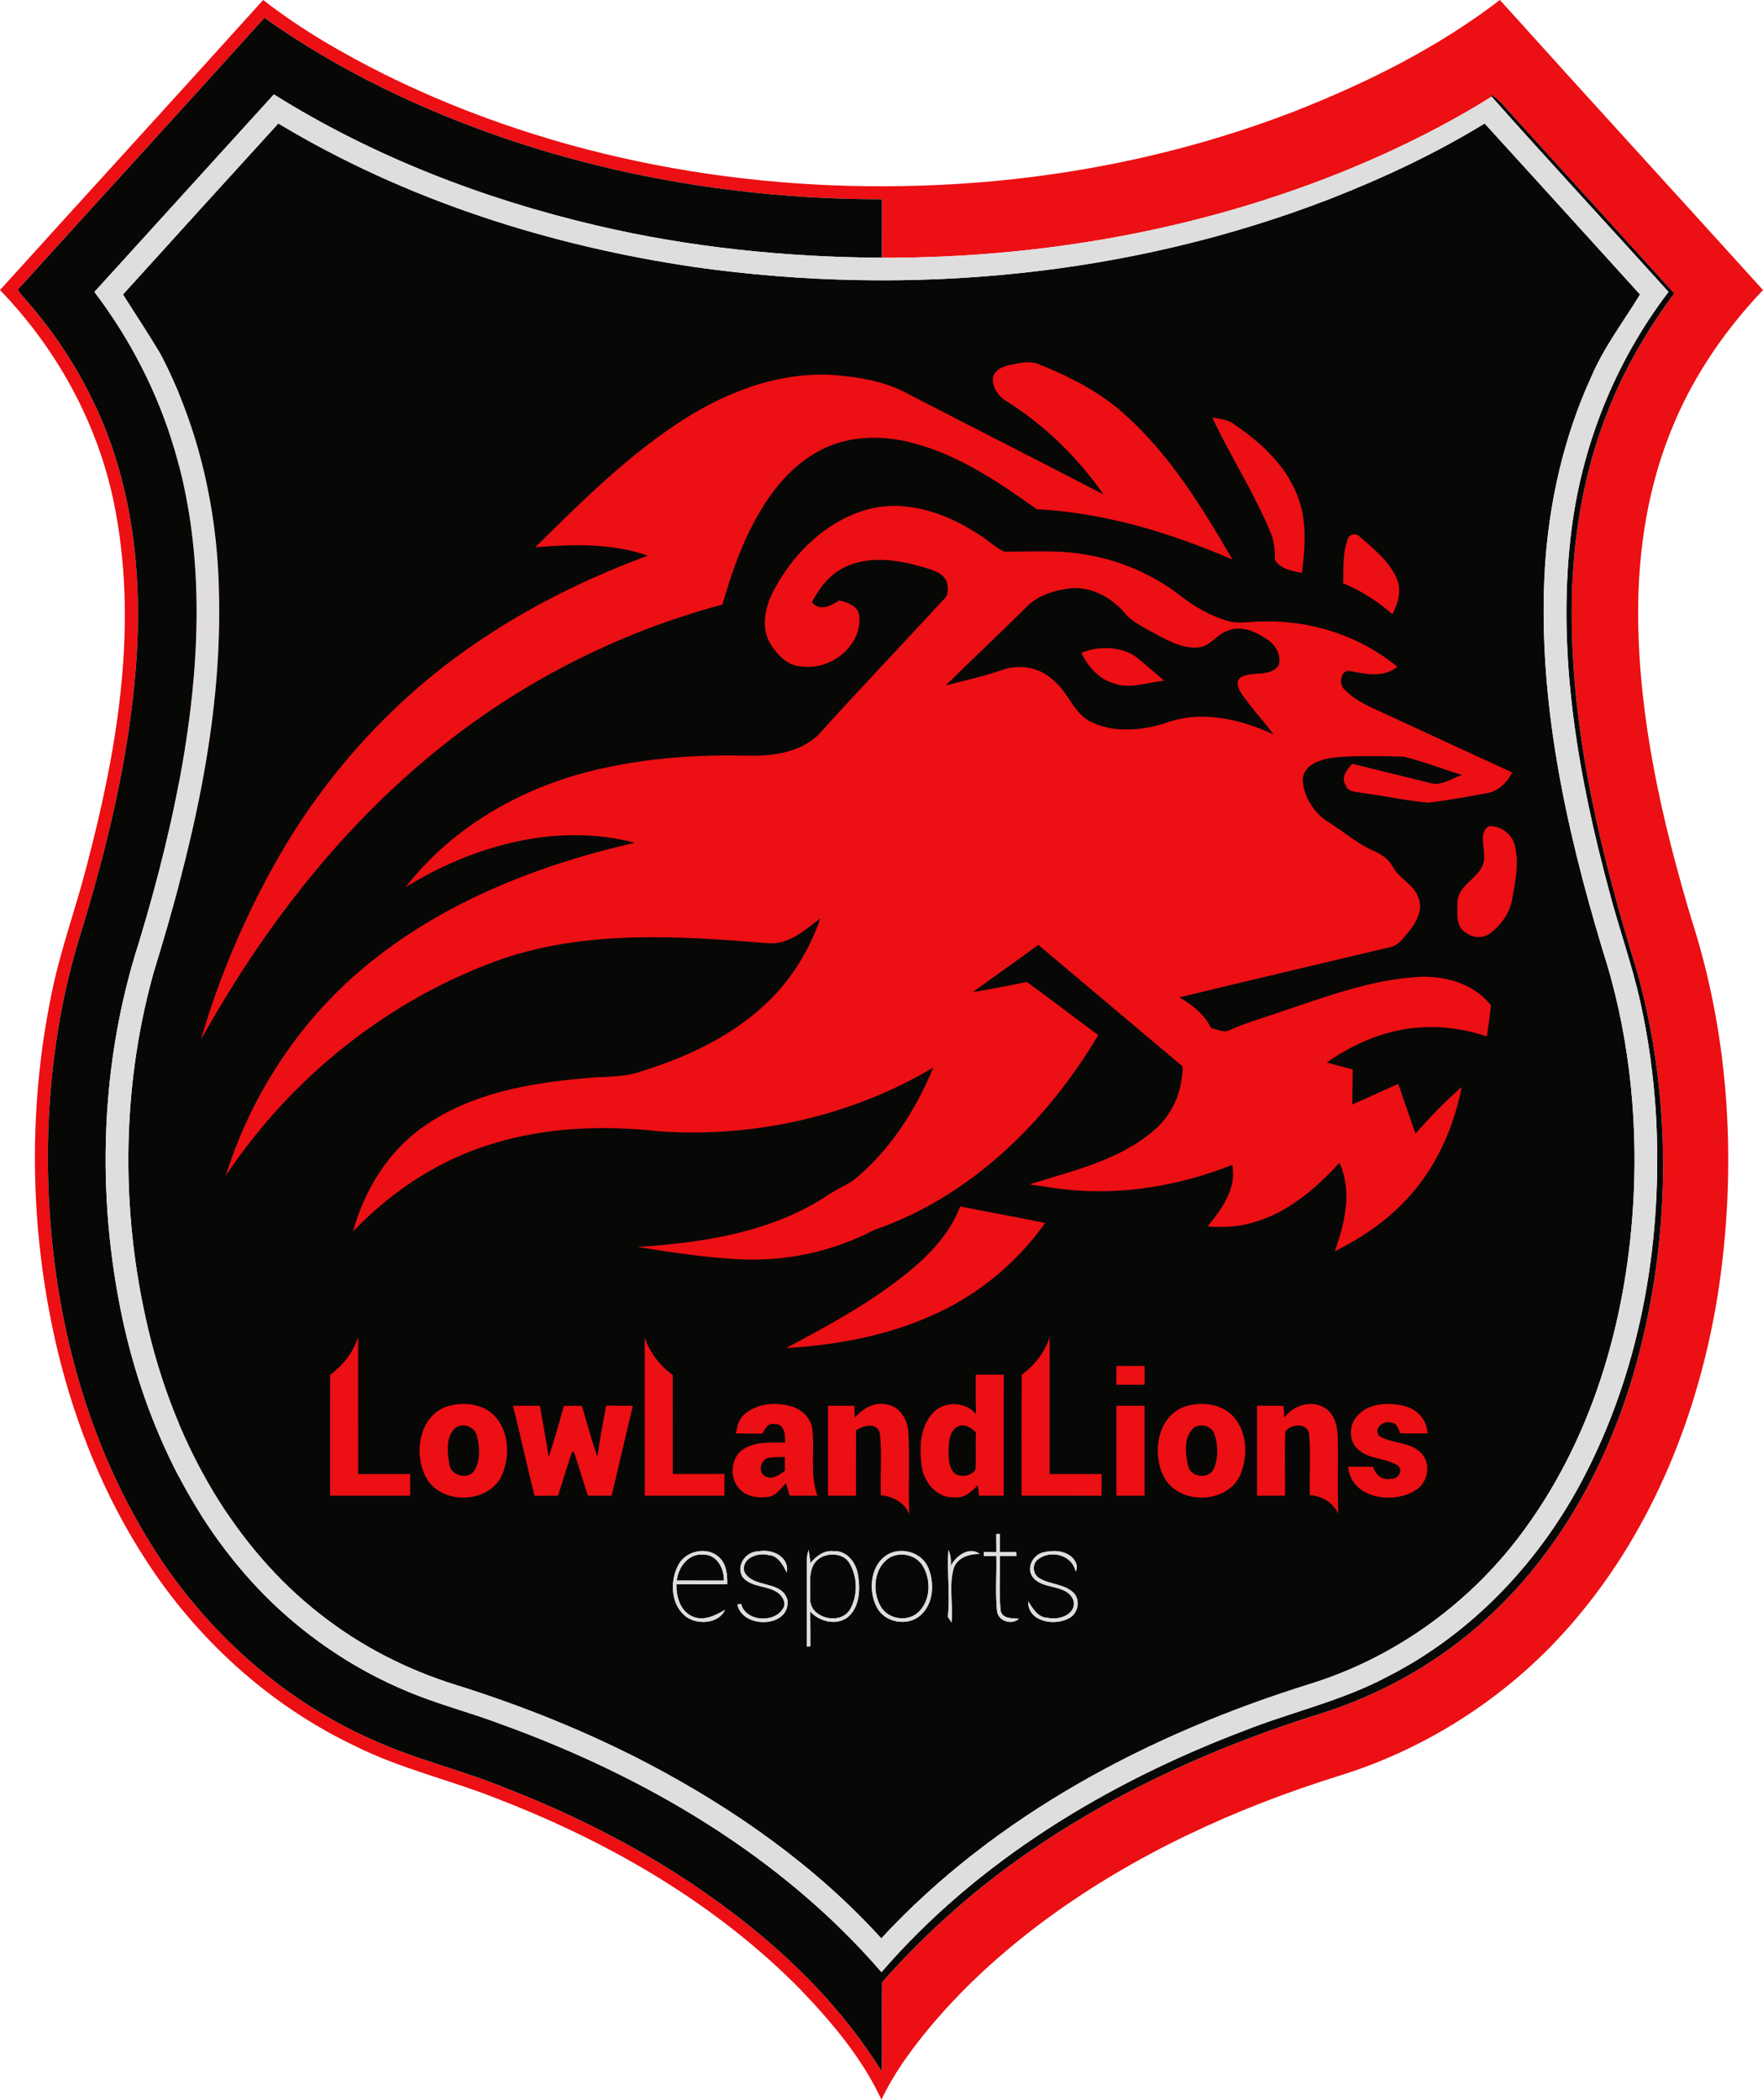 <?xml version="1.0" encoding="utf-8"?>
<svg xmlns="http://www.w3.org/2000/svg" id="Layer_1" style="enable-background:new 79.2 65.89 568.56 676.94;" version="1.1" viewBox="79.2 65.89 568.56 676.94" x="0px" y="0px">
<style type="text/css">
	.st0{fill:#EC0F13;}
	.st1{fill:#070706;}
	.st2{fill:#DEDEDE;}
</style>
<rect class="st0" height="382.893" width="436.567" x="136.866" y="171.197"/>
<g id="_x23_ec0f13ff">
	<path class="st0" d="M79.2,159.4c28.24-31.21,56.67-62.25,84.87-93.51c12.25,9.56,25.81,17.33,39.69,24.26   c54.99,27.05,117.15,38.24,178.19,35.36c38.99-1.78,77.78-9.52,114.24-23.54c23.58-9.22,46.56-20.63,66.72-36.08   c28.17,31.27,56.61,62.3,84.85,93.51c-11.87,12.49-21.87,26.87-28.6,42.77c-8.47,19.72-11.84,41.35-11.66,62.72   c0.25,33.07,7.7,65.6,17.12,97.14c12.62,38.9,14.79,80.82,8.59,121.11c-6.1,38.06-20.85,75.38-46.01,104.92   c-19.96,23.63-46.78,41.32-76.34,50.41c-33.23,10.38-65.35,25.09-93.55,45.66c-14.86,10.88-28.63,23.39-40.21,37.74   c-5.21,6.52-10.09,13.38-13.63,20.96c-6.22-13.4-15.91-24.83-26.04-35.44c-26.96-27.43-60.89-47.18-96.54-61.08   c-15.68-6.38-32.38-10.05-47.55-17.68c-27.42-13.11-50.66-34.33-67.12-59.81c-13.26-20.4-22.53-43.26-28.29-66.86   c-9.05-37.52-9.96-77.05-2.26-114.89c2.79-14.26,7.87-27.92,11.48-41.97c9.68-36.73,16.35-75.43,9.52-113.27   C111.92,204.58,98.38,179.23,79.2,159.4 M164.47,71.65c-26.19,29.07-52.62,57.92-78.89,86.92c-1.29,0.91,0.47,2.02,0.94,2.83   c8.82,9.86,16.37,20.89,22.2,32.78c13.29,26.7,16.62,57.28,14.31,86.72c-2.29,29.66-9.4,58.71-18.14,87.07   c-6.68,21.66-9.82,44.32-10.23,66.95c-0.58,43.89,9.01,88.67,31.82,126.51c16.99,28.35,42.36,51.85,72.67,65.29   c14.22,6.5,29.55,9.99,43.97,15.97c18.74,7.33,36.88,16.25,53.88,27.03c26.07,16.66,50.13,37.58,66.58,64.04   c0.1-9.59-0.04-19.19,0.07-28.78c14.84-16.74,31.73-31.65,50.36-44.05c27.96-18.79,59.05-32.59,91.15-42.6   c18.41-5.81,35.7-15.24,50.33-27.86c24.73-21.16,41.34-50.55,50.47-81.53c12.18-41.96,12.88-87.39,1.27-129.55   c-11.55-37.45-21.13-76.09-21.15-115.51c-0.09-22.72,3.55-45.61,12.15-66.71c5.27-13.11,12.52-25.35,20.9-36.7   c-17.59-19.33-35.17-38.68-52.74-58.03c-2.08-2.18-3.82-4.91-6.71-6.1l0.56,0.71c-11.08,6.96-22.71,13.01-34.61,18.46   C474.96,138.47,419.1,149.13,363.59,149c0.04-6.29,0.01-12.58,0.03-18.87c-40.91,0.01-81.91-6.24-120.71-19.33   C215.16,101.38,188.41,88.63,164.47,71.65z"/>
	<path class="st0" d="M405.02,183.51c2.82-0.52,5.85-1.34,8.67-0.4c10.23,4.06,20.28,9.09,28.46,16.59   c14.51,13.03,24.81,29.88,34.51,46.6c-20.01-8.67-41.23-15.11-63.11-16.24c-12.16-8.65-24.84-17.28-39.44-21.21   c-10.32-2.86-21.94-2.68-31.4,2.77c-10.83,6.09-17.93,16.93-22.98,27.97c-3.14,6.84-5.46,14.01-7.57,21.22   c-33.79,9.02-65.6,25.3-92.66,47.45c-31.21,25.38-56.06,57.85-75.53,92.88c6.05-20.82,14.68-40.93,25.53-59.71   c15.64-26.99,37.24-50.55,63.05-68.12c17.18-11.81,36.04-21.03,55.56-28.29c-11.62-4.06-24.2-3.68-36.3-2.69   c14.05-13.88,28.16-27.93,44.58-39.04c14.82-10.14,32.4-17.38,50.63-16.56c8.56,0.6,17.39,1.91,25,6.14   c21.01,10.86,42.12,21.54,63.1,32.45c-8.39-11.97-19.06-22.39-31.45-30.16c-2.51-1.45-4.31-4.25-4.28-7.17   C399.61,185.2,402.68,184.03,405.02,183.51z"/>
	<path class="st0" d="M470.14,200.5c2.39,0.47,5.02,0.58,7.03,2.15c8.49,5.77,16.57,13.09,20.37,22.87   c3.23,7.94,2.61,16.75,1.51,25.07c-3.14-0.57-6.75-1.21-8.66-4.07c0-3.21-0.25-6.44-1.63-9.39   C483.48,224.47,475.97,212.9,470.14,200.5z"/>
	<path class="st0" d="M359.94,229.87c12.17-2.84,24.64,1.6,34.77,8.24c2.94,1.65,5.31,4.28,8.39,5.6   c8.31,0.12,16.68-0.56,24.93,0.78c11.79,1.67,23.13,6.54,32.47,13.93c4.33,3.27,9.12,6,14.34,7.57c3.97,1.26,8.15,0.12,12.21,0.26   c15.39-0.3,30.9,4.76,42.79,14.61c-4.58,3.71-10.52,2.3-15.77,1.27c-2.85,0.3-3.17,4.88-0.84,6.45c3.35,3.36,7.83,5.21,12.07,7.17   c13.87,6.38,27.71,12.82,41.59,19.18c-1.66,3.16-4.31,5.98-7.96,6.65c-6.27,1.17-12.58,2.29-18.91,3.08   c-7.09-0.52-14.05-2.17-21.1-3.06c-2.12-0.48-5.13-0.16-5.85-2.77c-1.49-2.55,0.63-4.88,2.22-6.7c8.28,2.08,16.58,4.04,24.86,6.12   c3.72,1.27,7.12-1.4,10.55-2.5c-6.23-1.92-12.33-4.31-18.65-5.89c-7.37-0.22-14.81-0.42-22.16,0.2c-4.17,0.49-9.9,1.91-10.57,6.84   c0.1,5.72,3.67,11.26,8.54,14.18c4.92,3.1,9.35,7.05,14.76,9.32c2.38,1.02,4.52,2.67,5.79,4.97c2.03,3.86,6.72,5.56,8.17,9.84   c1.73,3.98-0.66,8.14-3.15,11.18c-1.68,1.84-3.15,4.32-5.79,4.83c-22.7,5.38-45.41,10.74-68.08,16.22   c4.14,2.41,8.04,5.45,10.18,9.86c1.97,0.42,4.1,1.69,6.09,0.67c5.54-2.54,11.47-4.06,17.19-6.15c13.71-4.56,27.48-9.73,42-10.86   c9.11-0.87,19.16,1.57,25.01,9.07c-0.37,3.34-0.8,6.68-1.34,10c-10.39-3.51-21.85-4.09-32.41-0.98c-6.9,1.96-13.34,5.29-19.21,9.39   c2.79,0.77,5.6,1.51,8.41,2.25c-0.08,3.77-0.15,7.54-0.18,11.31c4.93-2.25,9.89-4.43,14.83-6.67c1.84,5.33,3.68,10.67,5.56,16   c4.69-5.27,9.58-10.39,14.92-15.01c-2.76,14.08-9.07,27.69-19.36,37.86c-6.22,6.28-13.66,11.21-21.56,15.1   c3.22-9.06,5.68-19.34,1.47-28.51c-7.72,8.5-16.95,16.31-28.25,19.37c-4.62,1.37-9.49,1.45-14.27,1.2   c4.5-5.61,9.49-12.21,7.94-19.88c-16.95,6.7-35.45,9.89-53.63,7.92c-3.94-0.4-7.83-1.12-11.74-1.65   c13.88-4.39,28.88-7.67,40.18-17.45c5.99-5.05,9.22-12.78,9.2-20.57c-15.5-13.08-31.05-26.09-46.53-39.19   c-7.01,5.14-14.13,10.11-21.14,15.25c5.83-1,11.65-2.1,17.44-3.31c7.73,5.64,15.35,11.43,23.02,17.16   c-16.56,27.81-41.14,52.11-72.21,62.79c-13.24,6.94-28.26,10.2-43.18,9.49c-11.14-0.53-22.19-2.24-33.19-4   c20.77-1.3,42.31-4.57,60.21-15.92c2.98-2.21,6.46-3.56,9.51-5.64c11.66-9.51,19.97-22.49,25.68-36.29   c-26.39,15.73-57.65,22.67-88.22,20.6c-18.1-2.04-36.74-1.38-54.22,4.07c-17.11,5.18-32.42,15.34-44.72,28.21   c3.76-13.63,11.67-26.4,23.54-34.37c14.79-10.13,32.98-13.39,50.51-14.99c6.36-0.76,12.98-0.07,19.08-2.33   c15.31-4.78,30.34-11.88,41.74-23.41c7.18-7.26,12.52-16.22,15.84-25.86c-4.91,3.75-10.18,8.55-16.81,8.02   c-28.51-2.32-58.11-4.31-85.66,5.01c-36.34,12.78-67.95,37.94-89.28,69.95c8.44-26.97,24.83-51.48,46.97-69.1   c24.55-19.67,54.55-31.32,84.98-38.26c-25.3-6.62-52.16,0.92-73.93,14.31c15.62-20.12,39.12-33.12,63.84-38.37   c14.8-3.27,30.03-4.34,45.17-4.04c8.33,0.31,17.6-0.62,23.98-6.57c13.43-14.92,27.34-29.43,40.94-44.21   c1.3-1.45,1.01-3.69,0.49-5.4c-1.29-2.92-4.69-3.7-7.44-4.55c-8.15-2.37-17.35-3.85-25.3-0.04c-4.88,2.24-8.2,6.69-10.66,11.31   c2.47,3.15,6.16,1.14,8.8-0.55c2.81,0.61,6.43,1.91,6.51,5.37c0.52,9.58-9.32,17.15-18.45,15.9c-4.61-0.02-8.12-3.78-10.33-7.44   c-3.07-5.24-1.61-11.7,1.01-16.79C335.03,244.1,346.11,233.37,359.94,229.87 M409.96,261.86c-8.5,8.43-17.24,16.61-25.77,25.01   c6.21-1.59,12.49-2.96,18.54-5.1c5.47-1.84,11.82-0.67,16.05,3.33c4.96,3.81,6.53,10.86,12.43,13.6   c7.18,3.46,15.71,2.74,23.17,0.56c11.6-4.61,24.57-1.66,35.52,3.37c-3.38-4.48-7.22-8.59-10.39-13.22   c-0.96-1.45-1.98-3.94-0.13-5.15c3.74-2.15,9.36,0.12,12.19-3.87c0.97-3.13-0.97-6.67-3.67-8.32c-3.66-2.5-8.4-4.72-12.81-2.81   c-3.44,1.1-5.44,4.86-9.14,5.32c-4.9,0.6-9.44-1.84-13.63-4.04c-3.71-2.16-7.89-3.84-10.65-7.29c-4.34-4.95-10.84-8.41-17.56-7.65   C418.97,256.27,413.57,257.94,409.96,261.86z"/>
	<path class="st0" d="M513.81,239.81c0.46-1.87,2.81-2.16,4-0.81c4.43,3.87,9.32,7.76,11.77,13.27c1.78,3.84,0.52,8.11-1.35,11.64   c-4.71-4.16-10.07-7.59-15.89-9.98C512.55,249.22,512.13,244.3,513.81,239.81z"/>
	<path class="st0" d="M427.94,276.37c5.36-2.22,11.71-2.09,16.83,0.7c3.42,2.61,6.59,5.55,9.91,8.3c-5.49,0.44-11.21,2.91-16.6,0.72   C433.36,284.65,430,280.68,427.94,276.37z"/>
	<path class="st0" d="M559.4,332.26c3.85-0.3,7.62,2.73,8.4,6.5c1.32,5.61,0.07,11.39-0.92,16.95c-0.68,4.44-3.52,8.32-7.02,11.01   c-2.27,1.74-5.45,1.7-7.72,0c-3.61-1.89-2.94-6.6-2.9-10c0.17-6.36,9.09-8.2,8.56-14.79C558,338.86,556.04,334.05,559.4,332.26z"/>
	<path class="st0" d="M388.86,454.85c9.13,1.79,18.29,3.46,27.4,5.34c-8.75,12.28-20.6,22.35-34.26,28.77   c-15.34,7.34-32.34,10.57-49.23,11.52c14.04-7.5,28.19-15.12,40.44-25.38C379.81,469.6,385.75,462.96,388.86,454.85z"/>
	<path class="st0" d="M194.68,496.9c0.01,14.75,0.01,29.49,0.01,44.24c5.59,0,11.18,0,16.78-0.02c-0.01,2.33-0.01,4.66-0.01,6.99   c-8.61,0-17.21,0-25.81,0c0.01-12.99-0.05-25.98,0.03-38.97C189.82,506.05,193.15,501.9,194.68,496.9z"/>
	<path class="st0" d="M287.12,497.07c1.61,4.92,4.87,9.08,9.03,12.12c0.05,10.64,0,21.28,0.02,31.92   c5.56,0.01,11.11-0.01,16.67-0.02c0,2.33-0.01,4.67-0.01,7.02c-8.56,0-17.13,0-25.69,0C287.12,531.1,287.15,514.08,287.12,497.07z"/>
	<path class="st0" d="M417.71,497c-0.01,14.72,0,29.43,0,44.14c5.6-0.01,11.19,0,16.78-0.01c-0.01,2.32-0.02,4.66-0.04,7   c-8.6-0.04-17.19-0.02-25.79-0.02c0.01-12.99-0.06-25.99,0.04-38.98C412.83,506.07,416.11,501.93,417.71,497z"/>
	<path class="st0" d="M439.24,506.27c3.02,0,6.04,0,9.07-0.01c-0.01,2.02-0.01,4.05,0,6.08c-3.03,0-6.06,0-9.08,0   C439.23,510.31,439.23,508.29,439.24,506.27z"/>
	<path class="st0" d="M393.87,509.1c3.01-0.03,6.02-0.03,9.03-0.02c-0.02,13.01,0,26.02-0.01,39.03c-2.64,0-5.28-0.01-7.91-0.01   c-0.12-0.84-0.36-2.51-0.48-3.35c-1.97,2.1-4.4,4.28-7.53,3.88c-5.55,0.29-9.72-4.7-10.51-9.82c-0.72-5.56-0.76-11.88,2.86-16.52   c3.43-4.74,10.88-4.96,14.66-0.51C393.81,517.55,393.85,513.32,393.87,509.1 M385.14,532.82c0.01,2.74-0.2,6,1.92,8.1   c2.03,1.38,5.32,0.92,6.7-1.18c0.31-4.03-0.04-8.07,0.19-12.09c-1.58-1.43-3.71-2.93-5.9-1.83   C385.55,527.13,385.25,530.31,385.14,532.82z"/>
	<path class="st0" d="M223.26,519.37c5.33-1.71,12.03-0.99,15.85,3.46c4.26,4.96,4.49,12.49,2.1,18.35   c-4.12,9.86-20.42,10.09-24.92,0.45C212.63,534.07,214.48,522.4,223.26,519.37 M226.25,526.11c-3.37,2.74-2.82,7.94-2.15,11.78   c0.43,3.78,5.86,5.24,8.06,2.17c2-3.29,1.79-7.55,0.87-11.15C232.43,525.95,228.76,524.53,226.25,526.11z"/>
	<path class="st0" d="M244.65,519.12c2.88,0,5.77,0,8.65-0.01c0.99,5.49,2,10.98,2.84,16.5c1.88-5.41,3.33-10.96,4.93-16.46   c1.92-0.02,3.84-0.02,5.77-0.02c1.67,5.47,3.07,11.02,5.02,16.39c0.77-5.51,1.78-10.99,2.84-16.46c2.86,0.05,5.72,0.07,8.59,0.07   c-2.34,9.65-4.52,19.34-6.87,28.99c-2.54-0.01-5.07-0.01-7.6-0.01c-1.62-4.69-2.91-9.49-4.55-14.17c-0.15,0.02-0.44,0.07-0.58,0.09   c-1.69,4.63-2.95,9.41-4.55,14.08c-2.52,0-5.03,0.01-7.53,0.04C249.13,538.51,247.04,528.78,244.65,519.12z"/>
	<path class="st0" d="M319.12,522.01c4.12-3.78,10.45-4.23,15.6-2.62c3.3,1.07,6.12,3.91,6.49,7.47c0.7,7.08-0.85,14.42,1.61,21.27   c-2.98-0.02-5.97-0.03-8.95-0.04c-0.42-1.35-0.82-2.7-1.21-4.05c-1.66,1.74-3.17,4.14-5.77,4.46c-2.93,0.37-6.2,0.06-8.53-1.93   c-4.11-3.35-3.87-10.84,0.8-13.59c3.95-2.47,8.82-1.89,13.26-2.01c0.02-2.36-0.13-6.06-3.36-5.94c-2.15-0.5-3.14,1.41-3.89,3.02   c-2.89,0.02-5.78,0.01-8.67-0.02C316.97,525.88,317.34,523.51,319.12,522.01 M326.08,541.9c2.28,1.15,4.53-0.56,6.28-1.89   c-0.03-1.47-0.06-2.93-0.07-4.39c-1.75,0.05-3.51-0.01-5.24,0.27C324.43,536.49,323.45,540.63,326.08,541.9z"/>
	<path class="st0" d="M346.23,519.12c2.83-0.01,5.67-0.01,8.5-0.01c0.03,0.95,0.09,2.85,0.12,3.8c2.56-2.82,6.17-5.13,10.14-4.25   c4.44,0.58,7.05,5.04,7.17,9.21c0.44,8.73-0.08,17.48,0.27,26.22c-1.52-3.86-5.26-5.74-9.16-6.15c-0.23-6.67,0.46-13.4-0.35-20.02   c-0.93-3.63-5.35-2.42-7.64-0.9c-0.04,7.03-0.01,14.06-0.03,21.09c-3,0-6.01,0-9.01,0C346.23,538.44,346.24,528.78,346.23,519.12z"/>
	<path class="st0" d="M439.24,519.11c3.02,0.01,6.03,0.01,9.06,0c0.01,9.66,0,19.33,0,29c-3.02,0-6.04,0-9.05,0   C439.24,538.45,439.25,528.78,439.24,519.11z"/>
	<path class="st0" d="M461.34,519.37c5.29-1.69,11.95-1.01,15.78,3.39c4.31,4.96,4.56,12.53,2.16,18.42   c-4.14,9.9-20.47,10.06-24.96,0.4C450.7,534.02,452.57,522.39,461.34,519.37 M464.27,526.14c-3.39,2.92-2.85,8.28-1.94,12.23   c0.69,3.85,6.65,4.57,8.29,1.09c1.55-3.52,1.49-7.8,0.15-11.37C469.84,525.54,466.45,524.75,464.27,526.14z"/>
	<path class="st0" d="M493.35,522.9c3.21-4.23,9.71-6.09,14.03-2.41c2.62,2.31,3.22,6.03,3.27,9.36c0.09,8.02-0.11,16.04,0.09,24.06   c-1.62-3.68-5.22-5.65-9.11-6.01c-0.18-6.54,0.3-13.1-0.23-19.61c-0.47-3.81-5.86-3.38-7.68-0.88c-0.31,6.89,0,13.8-0.11,20.7   c-3.02,0-6.02,0-9.03,0c-0.01-9.67-0.01-19.35,0-29.02c2.85,0.02,5.71,0.03,8.56,0.06C493.2,520.09,493.3,521.96,493.35,522.9z"/>
	<path class="st0" d="M516.7,522.61c3.63-4.39,10.11-4.74,15.26-3.43c4.17,0.91,7.49,4.46,7.59,8.84c-2.9,0.02-5.8,0.02-8.69-0.02   c-0.72-1.25-1.03-3.28-2.8-3.43c-2.46-0.94-6.05,1.65-4.15,4.23c4.2,2.63,9.98,1.82,13.62,5.55c3.4,3.5,2.18,9.79-2.02,12.11   c-7.28,4.55-20.7,2.42-21.53-7.69c2.68-0.03,5.38-0.02,8.07,0.02c0.68,2.66,3.03,4.49,5.85,3.85c2.35,0.24,4.09-3.1,1.83-4.44   c-3.83-2.24-8.81-1.82-12.3-4.79C514.18,530.85,514.07,525.66,516.7,522.61z"/>
</g>
<g id="_x23_070706ff">
	<path class="st1" d="M164.47,71.65c23.94,16.98,50.69,29.73,78.44,39.15c38.8,13.09,79.8,19.34,120.71,19.33   c-0.02,6.29,0.01,12.58-0.03,18.87c-30.96-0.22-61.96-3.33-92.12-10.44c-36.54-8.56-72.08-22.28-103.95-42.23   c-19.3,21.21-38.59,42.45-57.87,63.68c11.61,15.29,20.54,32.65,25.93,51.09c9.26,31.41,8.34,64.87,3.14,96.91   c-3.36,20.74-8.5,41.15-14.57,61.25c-12.71,39.25-14.01,81.89-5.38,122.14c7.41,34.03,23.04,67.03,48.38,91.38   c12.45,11.9,27.06,21.56,42.95,28.22c10.03,4.3,20.64,6.95,30.83,10.81c46.17,16.71,90.18,42.43,122.54,79.9   c31-35.88,72.74-61.03,116.73-77.75c15.37-6.11,31.73-9.67,46.4-17.5c27.66-14.03,49.78-37.7,63.83-65.19   c18.43-35.8,25.15-76.91,22.76-116.9c-0.78-11.79-2.35-23.54-4.92-35.08c-2.67-12.26-6.99-24.07-10.14-36.21   c-9.97-37.07-16.82-75.78-12.39-114.23c3.2-28.49,14.13-56.05,31.55-78.85c-18.98-21.02-38.24-41.79-57.05-62.95l-0.56-0.71   c2.89,1.19,4.63,3.92,6.71,6.1c17.57,19.35,35.15,38.7,52.74,58.03c-8.38,11.35-15.63,23.59-20.9,36.7   c-8.6,21.1-12.24,43.99-12.15,66.71c0.02,39.42,9.6,78.06,21.15,115.51c11.61,42.16,10.91,87.59-1.27,129.55   c-9.13,30.98-25.74,60.37-50.47,81.53c-14.63,12.62-31.92,22.05-50.33,27.86c-32.1,10.01-63.19,23.81-91.15,42.6   c-18.63,12.4-35.52,27.31-50.36,44.05c-0.11,9.59,0.03,19.19-0.07,28.78c-16.45-26.46-40.51-47.38-66.58-64.04   c-17-10.78-35.14-19.7-53.88-27.03c-14.42-5.98-29.75-9.47-43.97-15.97c-30.31-13.44-55.68-36.94-72.67-65.29   c-22.81-37.84-32.4-82.62-31.82-126.51c0.41-22.63,3.55-45.29,10.23-66.95c8.74-28.36,15.85-57.41,18.14-87.07   c2.31-29.44-1.02-60.02-14.31-86.72c-5.83-11.89-13.38-22.92-22.2-32.78c-0.47-0.81-2.23-1.92-0.94-2.83   C111.85,129.57,138.28,100.72,164.47,71.65z"/>
	<path class="st1" d="M118.86,160.83c16.68-18.4,33.36-36.79,50.09-55.13c41.05,24.69,87.59,39.49,134.85,46.37   c68.52,9.59,139.75,2.96,204.43-22.1c17.2-6.74,34-14.61,49.76-24.27c16.72,18.36,33.44,36.72,50.11,55.13   c-5.33,8.75-11.63,16.98-15.68,26.45c-8.86,19.34-13.66,40.4-14.99,61.59c-2.48,41.8,6.53,83.29,18.54,123.1   c8.24,25.42,11.34,52.38,10.1,79.03c-1.81,37.92-12.28,76.3-34.75,107.33c-17.01,23.7-41.7,41.8-69.59,50.44   c-51.54,16.06-101.3,42.09-138.32,82.05c-21.13-23.25-47.22-41.59-74.92-56.19c-19.96-10.45-40.95-18.86-62.44-25.58   c-15.72-4.9-30.61-12.53-43.57-22.72c-27.93-21.8-45.86-54.3-54.58-88.25c-9.85-38.74-9.92-80.15,0.86-118.71   c12.13-39.34,22-80.09,21.08-121.52c-0.39-26.93-6.38-54-18.94-77.92C127.05,173.46,122.86,167.2,118.86,160.83 M405.02,183.51   c-2.34,0.52-5.41,1.69-5.63,4.48c-0.03,2.92,1.77,5.72,4.28,7.17c12.39,7.77,23.06,18.19,31.45,30.16   c-20.98-10.91-42.09-21.59-63.1-32.45c-7.61-4.23-16.44-5.54-25-6.14c-18.23-0.82-35.81,6.42-50.63,16.56   c-16.42,11.11-30.53,25.16-44.58,39.04c12.1-0.99,24.68-1.37,36.3,2.69c-19.52,7.26-38.38,16.48-55.56,28.29   c-25.81,17.57-47.41,41.13-63.05,68.12c-10.85,18.78-19.48,38.89-25.53,59.71c19.47-35.03,44.32-67.5,75.53-92.88   c27.06-22.15,58.87-38.43,92.66-47.45c2.11-7.21,4.43-14.38,7.57-21.22c5.05-11.04,12.15-21.88,22.98-27.97   c9.46-5.45,21.08-5.63,31.4-2.77c14.6,3.93,27.28,12.56,39.44,21.21c21.88,1.13,43.1,7.57,63.11,16.24   c-9.7-16.72-20-33.57-34.51-46.6c-8.18-7.5-18.23-12.53-28.46-16.59C410.87,182.17,407.84,182.99,405.02,183.51 M470.14,200.5   c5.83,12.4,13.34,23.97,18.62,36.63c1.38,2.95,1.63,6.18,1.63,9.39c1.91,2.86,5.52,3.5,8.66,4.07c1.1-8.32,1.72-17.13-1.51-25.07   c-3.8-9.78-11.88-17.1-20.37-22.87C475.16,201.08,472.53,200.97,470.14,200.5 M359.94,229.87c-13.83,3.5-24.91,14.23-31.36,26.65   c-2.62,5.09-4.08,11.55-1.01,16.79c2.21,3.66,5.72,7.42,10.33,7.44c9.13,1.25,18.97-6.32,18.45-15.9c-0.08-3.46-3.7-4.76-6.51-5.37   c-2.64,1.69-6.33,3.7-8.8,0.55c2.46-4.62,5.78-9.07,10.66-11.31c7.95-3.81,17.15-2.33,25.3,0.04c2.75,0.85,6.15,1.63,7.44,4.55   c0.52,1.71,0.81,3.95-0.49,5.4c-13.6,14.78-27.51,29.29-40.94,44.21c-6.38,5.95-15.65,6.88-23.98,6.57   c-15.14-0.3-30.37,0.77-45.17,4.04c-24.72,5.25-48.22,18.25-63.84,38.37c21.77-13.39,48.63-20.93,73.93-14.31   c-30.43,6.94-60.43,18.59-84.98,38.26c-22.14,17.62-38.53,42.13-46.97,69.1c21.33-32.01,52.94-57.17,89.28-69.95   c27.55-9.32,57.15-7.33,85.66-5.01c6.63,0.53,11.9-4.27,16.81-8.02c-3.32,9.64-8.66,18.6-15.84,25.86   c-11.4,11.53-26.43,18.63-41.74,23.41c-6.1,2.26-12.72,1.57-19.08,2.33c-17.53,1.6-35.72,4.86-50.51,14.99   c-11.87,7.97-19.78,20.74-23.54,34.37c12.3-12.87,27.61-23.03,44.72-28.21c17.48-5.45,36.12-6.11,54.22-4.07   c30.57,2.07,61.83-4.87,88.22-20.6c-5.71,13.8-14.02,26.78-25.68,36.29c-3.05,2.08-6.53,3.43-9.51,5.64   c-17.9,11.35-39.44,14.62-60.21,15.92c11,1.76,22.05,3.47,33.19,4c14.92,0.71,29.94-2.55,43.18-9.49   c31.07-10.68,55.65-34.98,72.21-62.79c-7.67-5.73-15.29-11.52-23.02-17.16c-5.79,1.21-11.61,2.31-17.44,3.31   c7.01-5.14,14.13-10.11,21.14-15.25c15.48,13.1,31.03,26.11,46.53,39.19c0.02,7.79-3.21,15.52-9.2,20.57   c-11.3,9.78-26.3,13.06-40.18,17.45c3.91,0.53,7.8,1.25,11.74,1.65c18.18,1.97,36.68-1.22,53.63-7.92   c1.55,7.67-3.44,14.27-7.94,19.88c4.78,0.25,9.65,0.17,14.27-1.2c11.3-3.06,20.53-10.87,28.25-19.37   c4.21,9.17,1.75,19.45-1.47,28.51c7.9-3.89,15.34-8.82,21.56-15.1c10.29-10.17,16.6-23.78,19.36-37.86   c-5.34,4.62-10.23,9.74-14.92,15.01c-1.88-5.33-3.72-10.67-5.56-16c-4.94,2.24-9.9,4.42-14.83,6.67c0.03-3.77,0.1-7.54,0.18-11.31   c-2.81-0.74-5.62-1.48-8.41-2.25c5.87-4.1,12.31-7.43,19.21-9.39c10.56-3.11,22.02-2.53,32.41,0.98c0.54-3.32,0.97-6.66,1.34-10   c-5.85-7.5-15.9-9.94-25.01-9.07c-14.52,1.13-28.29,6.3-42,10.86c-5.72,2.09-11.65,3.61-17.19,6.15c-1.99,1.02-4.12-0.25-6.09-0.67   c-2.14-4.41-6.04-7.45-10.18-9.86c22.67-5.48,45.38-10.84,68.08-16.22c2.64-0.51,4.11-2.99,5.79-4.83   c2.49-3.04,4.88-7.2,3.15-11.18c-1.45-4.28-6.14-5.98-8.17-9.84c-1.27-2.3-3.41-3.95-5.79-4.97c-5.41-2.27-9.84-6.22-14.76-9.32   c-4.87-2.92-8.44-8.46-8.54-14.18c0.67-4.93,6.4-6.35,10.57-6.84c7.35-0.62,14.79-0.42,22.16-0.2c6.32,1.58,12.42,3.97,18.65,5.89   c-3.43,1.1-6.83,3.77-10.55,2.5c-8.28-2.08-16.58-4.04-24.86-6.12c-1.59,1.82-3.71,4.15-2.22,6.7c0.72,2.61,3.73,2.29,5.85,2.77   c7.05,0.89,14.01,2.54,21.1,3.06c6.33-0.79,12.64-1.91,18.91-3.08c3.65-0.67,6.3-3.49,7.96-6.65   c-13.88-6.36-27.72-12.8-41.59-19.18c-4.24-1.96-8.72-3.81-12.07-7.17c-2.33-1.57-2.01-6.15,0.84-6.45   c5.25,1.03,11.19,2.44,15.77-1.27c-11.89-9.85-27.4-14.91-42.79-14.61c-4.06-0.14-8.24,1-12.21-0.26   c-5.22-1.57-10.01-4.3-14.34-7.57c-9.34-7.39-20.68-12.26-32.47-13.93c-8.25-1.34-16.62-0.66-24.93-0.78   c-3.08-1.32-5.45-3.95-8.39-5.6C384.58,231.47,372.11,227.03,359.94,229.87 M513.81,239.81c-1.68,4.49-1.26,9.41-1.47,14.12   c5.82,2.39,11.18,5.82,15.89,9.98c1.87-3.53,3.13-7.8,1.35-11.64c-2.45-5.51-7.34-9.4-11.77-13.27   C516.62,237.65,514.27,237.94,513.81,239.81 M559.4,332.26c-3.36,1.79-1.4,6.6-1.6,9.67c0.53,6.59-8.39,8.43-8.56,14.79   c-0.04,3.4-0.71,8.11,2.9,10c2.27,1.7,5.45,1.74,7.72,0c3.5-2.69,6.34-6.57,7.02-11.01c0.99-5.56,2.24-11.34,0.92-16.95   C567.02,334.99,563.25,331.96,559.4,332.26 M388.86,454.85c-3.11,8.11-9.05,14.75-15.65,20.25c-12.25,10.26-26.4,17.88-40.44,25.38   c16.89-0.95,33.89-4.18,49.23-11.52c13.66-6.42,25.51-16.49,34.26-28.77C407.15,458.31,397.99,456.64,388.86,454.85 M194.68,496.9   c-1.53,5-4.86,9.15-9,12.24c-0.08,12.99-0.02,25.98-0.03,38.97c8.6,0,17.2,0,25.81,0c0-2.33,0-4.66,0.01-6.99   c-5.6,0.02-11.19,0.02-16.78,0.02C194.69,526.39,194.69,511.65,194.68,496.9 M287.12,497.07c0.03,17.01,0,34.03,0.02,51.04   c8.56,0,17.13,0,25.69,0c0-2.35,0.01-4.69,0.01-7.02c-5.56,0.01-11.11,0.03-16.67,0.02c-0.02-10.64,0.03-21.28-0.02-31.92   C291.99,506.15,288.73,501.99,287.12,497.07 M417.71,497c-1.6,4.93-4.88,9.07-9.01,12.13c-0.1,12.99-0.03,25.99-0.04,38.98   c8.6,0,17.19-0.02,25.79,0.02c0.02-2.34,0.03-4.68,0.04-7c-5.59,0.01-11.18,0-16.78,0.01C417.71,526.43,417.7,511.72,417.71,497    M439.24,506.27c-0.01,2.02-0.01,4.04-0.01,6.07c3.02,0,6.05,0,9.08,0c-0.01-2.03-0.01-4.06,0-6.08   C445.28,506.27,442.26,506.27,439.24,506.27 M393.87,509.1c-0.02,4.22-0.06,8.45,0.11,12.68c-3.78-4.45-11.23-4.23-14.66,0.51   c-3.62,4.64-3.58,10.96-2.86,16.52c0.79,5.12,4.96,10.11,10.51,9.82c3.13,0.4,5.56-1.78,7.53-3.88c0.12,0.84,0.36,2.51,0.48,3.35   c2.63,0,5.27,0.01,7.91,0.01c0.01-13.01-0.01-26.02,0.01-39.03C399.89,509.07,396.88,509.07,393.87,509.1 M223.26,519.37   c-8.78,3.03-10.63,14.7-6.97,22.26c4.5,9.64,20.8,9.41,24.92-0.45c2.39-5.86,2.16-13.39-2.1-18.35   C235.29,518.38,228.59,517.66,223.26,519.37 M244.65,519.12c2.39,9.66,4.48,19.39,6.96,29.03c2.5-0.03,5.01-0.04,7.53-0.04   c1.6-4.67,2.86-9.45,4.55-14.08c0.14-0.02,0.43-0.07,0.58-0.09c1.64,4.68,2.93,9.48,4.55,14.17c2.53,0,5.06,0,7.6,0.01   c2.35-9.65,4.53-19.34,6.87-28.99c-2.87,0-5.73-0.02-8.59-0.07c-1.06,5.47-2.07,10.95-2.84,16.46c-1.95-5.37-3.35-10.92-5.02-16.39   c-1.93,0-3.85,0-5.77,0.02c-1.6,5.5-3.05,11.05-4.93,16.46c-0.84-5.52-1.85-11.01-2.84-16.5   C250.42,519.12,247.53,519.12,244.65,519.12 M319.12,522.01c-1.78,1.5-2.15,3.87-2.62,6.02c2.89,0.03,5.78,0.04,8.67,0.02   c0.75-1.61,1.74-3.52,3.89-3.02c3.23-0.12,3.38,3.58,3.36,5.94c-4.44,0.12-9.31-0.46-13.26,2.01c-4.67,2.75-4.91,10.24-0.8,13.59   c2.33,1.99,5.6,2.3,8.53,1.93c2.6-0.32,4.11-2.72,5.77-4.46c0.39,1.35,0.79,2.7,1.21,4.05c2.98,0.01,5.97,0.02,8.95,0.04   c-2.46-6.85-0.91-14.19-1.61-21.27c-0.37-3.56-3.19-6.4-6.49-7.47C329.57,517.78,323.24,518.23,319.12,522.01 M346.23,519.12   c0.01,9.66,0,19.32,0.01,28.99c3,0,6.01,0,9.01,0c0.02-7.03-0.01-14.06,0.03-21.09c2.29-1.52,6.71-2.73,7.64,0.9   c0.81,6.62,0.12,13.35,0.35,20.02c3.9,0.41,7.64,2.29,9.16,6.15c-0.35-8.74,0.17-17.49-0.27-26.22c-0.12-4.17-2.73-8.63-7.17-9.21   c-3.97-0.88-7.58,1.43-10.14,4.25c-0.03-0.95-0.09-2.85-0.12-3.8C351.9,519.11,349.06,519.11,346.23,519.12 M439.24,519.11   c0.01,9.67,0,19.34,0.01,29c3.01,0,6.03,0,9.05,0c0-9.67,0.01-19.34,0-29C445.27,519.12,442.26,519.12,439.24,519.11    M461.34,519.37c-8.77,3.02-10.64,14.65-7.02,22.21c4.49,9.66,20.82,9.5,24.96-0.4c2.4-5.89,2.15-13.46-2.16-18.42   C473.29,518.36,466.63,517.68,461.34,519.37 M493.35,522.9c-0.05-0.94-0.15-2.81-0.21-3.75c-2.85-0.03-5.71-0.04-8.56-0.06   c-0.01,9.67-0.01,19.35,0,29.02c3.01,0,6.01,0,9.03,0c0.11-6.9-0.2-13.81,0.11-20.7c1.82-2.5,7.21-2.93,7.68,0.88   c0.53,6.51,0.05,13.07,0.23,19.61c3.89,0.36,7.49,2.33,9.11,6.01c-0.2-8.02,0-16.04-0.09-24.06c-0.05-3.33-0.65-7.05-3.27-9.36   C503.06,516.81,496.56,518.67,493.35,522.9 M516.7,522.61c-2.63,3.05-2.52,8.24,0.73,10.8c3.49,2.97,8.47,2.55,12.3,4.79   c2.26,1.34,0.52,4.68-1.83,4.44c-2.82,0.64-5.17-1.19-5.85-3.85c-2.69-0.04-5.39-0.05-8.07-0.02c0.83,10.11,14.25,12.24,21.53,7.69   c4.2-2.32,5.42-8.61,2.02-12.11c-3.64-3.73-9.42-2.92-13.62-5.55c-1.9-2.58,1.69-5.17,4.15-4.23c1.77,0.15,2.08,2.18,2.8,3.43   c2.89,0.04,5.79,0.04,8.69,0.02c-0.1-4.38-3.42-7.93-7.59-8.84C526.81,517.87,520.33,518.22,516.7,522.61 M400.48,560.46   c0.01,1.95,0.02,3.9,0.04,5.85c-1.34-0.02-2.68-0.04-4.01-0.05c0,0.33-0.01,0.99-0.01,1.32c1.33-0.03,2.67-0.05,4.01-0.06   c0.15,5.95-0.37,11.95,0.25,17.88c0.46,3.2,4.73,4.47,7.06,2.39c-2.19-0.23-5.46,0.12-5.94-2.76c-0.55-5.81-0.09-11.66-0.25-17.49   c1.78-0.01,3.58-0.01,5.37,0c-0.02-0.32-0.05-0.94-0.07-1.25c-1.77,0-3.54,0-5.3,0.02c0-1.96,0.02-3.91,0.03-5.85   C401.37,560.46,400.77,560.46,400.48,560.46 M297.88,570.57c-2.71,5.21-2.36,12.85,2.65,16.59c3.67,2.66,10.49,2.23,12.49-2.26   c-3.21,1.9-7.11,3.83-10.8,2.01c-3.78-1.9-4.93-6.33-4.88-10.23c5.46-0.08,10.93,0.02,16.4-0.07c0.01-3.05-0.24-6.5-2.66-8.67   C307.19,564.3,300.21,565.88,297.88,570.57 M318.71,574.36c3.03,3.69,8.8,2.42,12.13,5.69c1.03,1.2,1.96,2.97,0.86,4.46   c-2.85,4.8-12.06,4.16-13.53-1.55c-0.29,0.06-0.87,0.18-1.16,0.25c1.69,7.96,17.01,7.5,16.16-1.35   c-1.67-6.64-11.11-3.75-13.91-9.18c-1.17-4.36,4.28-6.36,7.71-5.46c3.18,0.17,4.67,3.16,5.97,5.63c0.91-5.08-4.83-7.7-9.07-6.8   C319.76,565.99,316.39,570.66,318.71,574.36 M339.38,569.92c-0.03,8.94,0.03,17.88,0,26.83c0.29-0.01,0.88-0.04,1.17-0.05   c-0.01-3.77,0.03-7.54-0.11-11.3c2.97,3.27,8.4,4.71,12.13,1.89c3.85-3.22,4.11-8.87,3.36-13.47c-0.51-3.94-3.55-8.13-7.91-7.83   c-3.09-0.38-5.6,1.64-7.47,3.83c-0.15-1.44-0.35-2.86-0.59-4.27C339.52,566.96,339.31,568.42,339.38,569.92 M366.49,566.57   c-6.47,2.79-7.54,11.69-4.57,17.4c2.49,5.04,9.81,6.39,14.04,2.78c4.32-3.71,4.68-10.46,2.59-15.43   C376.63,566.77,370.99,564.79,366.49,566.57 M385.08,565.56c-0.54,7.18,0.6,14.4-0.2,21.58c0.29,0.46,0.87,1.38,1.17,1.84   c0.58-5.78-0.9-11.73,0.68-17.38c1.17-3.6,5.01-4.76,8.44-4.71c-3.38-2.61-7.84,0.73-9.39,3.94   C386,568.99,385.76,567.23,385.08,565.56 M415.39,566.45c-3.02,0.91-5.06,4.57-3.41,7.47c3,4.84,11.22,2.27,13.43,7.95   c1.04,4.55-4.81,6.53-8.39,5.59c-3.17-0.09-4.71-2.98-6.23-5.29c-0.2,6.53,8.37,8.02,12.98,5.52c3.08-1.42,4.03-5.88,1.62-8.31   c-3-2.92-7.65-2.57-11.07-4.71c-2.06-1.26-2.37-4.47-0.44-5.97c3.91-3.28,11.15-1.61,12.17,3.82c1.04-1.53,0.02-3.39-1.1-4.53   C422.41,565.64,418.54,565.61,415.39,566.45z"/>
	<path class="st1" d="M409.96,261.86c3.61-3.92,9.01-5.59,14.15-6.26c6.72-0.76,13.22,2.7,17.56,7.65   c2.76,3.45,6.94,5.13,10.65,7.29c4.19,2.2,8.73,4.64,13.63,4.04c3.7-0.46,5.7-4.22,9.14-5.32c4.41-1.91,9.15,0.31,12.81,2.81   c2.7,1.65,4.64,5.19,3.67,8.32c-2.83,3.99-8.45,1.72-12.19,3.87c-1.85,1.21-0.83,3.7,0.13,5.15c3.17,4.63,7.01,8.74,10.39,13.22   c-10.95-5.03-23.92-7.98-35.52-3.37c-7.46,2.18-15.99,2.9-23.17-0.56c-5.9-2.74-7.47-9.79-12.43-13.6   c-4.23-4-10.58-5.17-16.05-3.33c-6.05,2.14-12.33,3.51-18.54,5.1C392.72,278.47,401.46,270.29,409.96,261.86 M427.94,276.37   c2.06,4.31,5.42,8.28,10.14,9.72c5.39,2.19,11.11-0.28,16.6-0.72c-3.32-2.75-6.49-5.69-9.91-8.3   C439.65,274.28,433.3,274.15,427.94,276.37z"/>
	<path class="st1" d="M226.25,526.11c2.51-1.58,6.18-0.16,6.78,2.8c0.92,3.6,1.13,7.86-0.87,11.15c-2.2,3.07-7.63,1.61-8.06-2.17   C223.43,534.05,222.88,528.85,226.25,526.11z"/>
	<path class="st1" d="M385.14,532.82c0.11-2.51,0.41-5.69,2.91-7c2.19-1.1,4.32,0.4,5.9,1.83c-0.23,4.02,0.12,8.06-0.19,12.09   c-1.38,2.1-4.67,2.56-6.7,1.18C384.94,538.82,385.15,535.56,385.14,532.82z"/>
	<path class="st1" d="M464.27,526.14c2.18-1.39,5.57-0.6,6.5,1.95c1.34,3.57,1.4,7.85-0.15,11.37c-1.64,3.48-7.6,2.76-8.29-1.09   C461.42,534.42,460.88,529.06,464.27,526.14z"/>
	<path class="st1" d="M326.08,541.9c-2.63-1.27-1.65-5.41,0.97-6.01c1.73-0.28,3.49-0.22,5.24-0.27c0.01,1.46,0.04,2.92,0.07,4.39   C330.61,541.34,328.36,543.05,326.08,541.9z"/>
	<path class="st1" d="M297.47,575.46c0.45-4.31,3.73-8.81,8.5-8.36c4.41-0.12,6.8,4.47,6.69,8.37   C307.6,575.47,302.53,575.48,297.47,575.46z"/>
	<path class="st1" d="M344.15,567.88c2.92-1.4,7.08-1.09,8.94,1.87c2.74,4.51,2.82,10.66,0.14,15.21c-3.31,5.14-13.42,2.45-12.71-4   C340.64,576.44,339.31,570.47,344.15,567.88z"/>
	<path class="st1" d="M366.2,568.01c3.67-1.98,8.74-0.72,10.76,3.01c2.63,4.56,2.28,11.3-1.86,14.89   c-3.58,3.03-9.76,1.94-11.96-2.24C360.34,578.73,361.04,571.14,366.2,568.01z"/>
</g>
<g id="_x23_dededeff">
	<path class="st2" d="M109.65,160.01c19.28-21.23,38.57-42.47,57.87-63.68c31.87,19.95,67.41,33.67,103.95,42.23   c30.16,7.11,61.16,10.22,92.12,10.44c55.51,0.13,111.37-10.53,162.04-33.49c11.9-5.45,23.53-11.5,34.61-18.46   c18.81,21.16,38.07,41.93,57.05,62.95c-17.42,22.8-28.35,50.36-31.55,78.85c-4.43,38.45,2.42,77.16,12.39,114.23   c3.15,12.14,7.47,23.95,10.14,36.21c2.57,11.54,4.14,23.29,4.92,35.08c2.39,39.99-4.33,81.1-22.76,116.9   c-14.05,27.49-36.17,51.16-63.83,65.19c-14.67,7.83-31.03,11.39-46.4,17.5c-43.99,16.72-85.73,41.87-116.73,77.75   c-32.36-37.47-76.37-63.19-122.54-79.9c-10.19-3.86-20.8-6.51-30.83-10.81c-15.89-6.66-30.5-16.32-42.95-28.22   c-25.34-24.35-40.97-57.35-48.38-91.38c-8.63-40.25-7.33-82.89,5.38-122.14c6.07-20.1,11.21-40.51,14.57-61.25   c5.2-32.04,6.12-65.5-3.14-96.91C130.19,192.66,121.26,175.3,109.65,160.01 M118.86,160.83c4,6.37,8.19,12.63,12.04,19.1   c12.56,23.92,18.55,50.99,18.94,77.92c0.92,41.43-8.95,82.18-21.08,121.52c-10.78,38.56-10.71,79.97-0.86,118.71   c8.72,33.95,26.65,66.45,54.58,88.25c12.96,10.19,27.85,17.82,43.57,22.72c21.49,6.72,42.48,15.13,62.44,25.58   c27.7,14.6,53.79,32.94,74.92,56.19c37.02-39.96,86.78-65.99,138.32-82.05c27.89-8.64,52.58-26.74,69.59-50.44   c22.47-31.03,32.94-69.41,34.75-107.33c1.24-26.65-1.86-53.61-10.1-79.03c-12.01-39.81-21.02-81.3-18.54-123.1   c1.33-21.19,6.13-42.25,14.99-61.59c4.05-9.47,10.35-17.7,15.68-26.45c-16.67-18.41-33.39-36.77-50.11-55.13   c-15.76,9.66-32.56,17.53-49.76,24.27c-64.68,25.06-135.91,31.69-204.43,22.1c-47.26-6.88-93.8-21.68-134.85-46.37   C152.22,124.04,135.54,142.43,118.86,160.83z"/>
	<path class="st2" d="M400.48,560.46c0.29,0,0.89,0,1.18,0c-0.01,1.94-0.03,3.89-0.03,5.85c1.76-0.02,3.53-0.02,5.3-0.02   c0.02,0.31,0.05,0.93,0.07,1.25c-1.79-0.01-3.59-0.01-5.37,0c0.16,5.83-0.3,11.68,0.25,17.49c0.48,2.88,3.75,2.53,5.94,2.76   c-2.33,2.08-6.6,0.81-7.06-2.39c-0.62-5.93-0.1-11.93-0.25-17.88c-1.34,0.01-2.68,0.03-4.01,0.06c0-0.33,0.01-0.99,0.01-1.32   c1.33,0.01,2.67,0.03,4.01,0.05C400.5,564.36,400.49,562.41,400.48,560.46z"/>
	<path class="st2" d="M297.88,570.57c2.33-4.69,9.31-6.27,13.2-2.63c2.42,2.17,2.67,5.62,2.66,8.67c-5.47,0.09-10.94-0.01-16.4,0.07   c-0.05,3.9,1.1,8.33,4.88,10.23c3.69,1.82,7.59-0.11,10.8-2.01c-2,4.49-8.82,4.92-12.49,2.26   C295.52,583.42,295.17,575.78,297.88,570.57 M297.47,575.46c5.06,0.02,10.13,0.01,15.19,0.01c0.11-3.9-2.28-8.49-6.69-8.37   C301.2,566.65,297.92,571.15,297.47,575.46z"/>
	<path class="st2" d="M318.71,574.36c-2.32-3.7,1.05-8.37,5.16-8.31c4.24-0.9,9.98,1.72,9.07,6.8c-1.3-2.47-2.79-5.46-5.97-5.63   c-3.43-0.9-8.88,1.1-7.71,5.46c2.8,5.43,12.24,2.54,13.91,9.18c0.85,8.85-14.47,9.31-16.16,1.35c0.29-0.07,0.87-0.19,1.16-0.25   c1.47,5.71,10.68,6.35,13.53,1.55c1.1-1.49,0.17-3.26-0.86-4.46C327.51,576.78,321.74,578.05,318.71,574.36z"/>
	<path class="st2" d="M339.38,569.92c-0.07-1.5,0.14-2.96,0.58-4.37c0.24,1.41,0.44,2.83,0.59,4.27c1.87-2.19,4.38-4.21,7.47-3.83   c4.36-0.3,7.4,3.89,7.91,7.83c0.75,4.6,0.49,10.25-3.36,13.47c-3.73,2.82-9.16,1.38-12.13-1.89c0.14,3.76,0.1,7.53,0.11,11.3   c-0.29,0.01-0.88,0.04-1.17,0.05C339.41,587.8,339.35,578.86,339.38,569.92 M344.15,567.88c-4.84,2.59-3.51,8.56-3.63,13.08   c-0.71,6.45,9.4,9.14,12.71,4c2.68-4.55,2.6-10.7-0.14-15.21C351.23,566.79,347.07,566.48,344.15,567.88z"/>
	<path class="st2" d="M366.49,566.57c4.5-1.78,10.14,0.2,12.06,4.75c2.09,4.97,1.73,11.72-2.59,15.43   c-4.23,3.61-11.55,2.26-14.04-2.78C358.95,578.26,360.02,569.36,366.49,566.57 M366.2,568.01c-5.16,3.13-5.86,10.72-3.06,15.66   c2.2,4.18,8.38,5.27,11.96,2.24c4.14-3.59,4.49-10.33,1.86-14.89C374.94,567.29,369.87,566.03,366.2,568.01z"/>
	<path class="st2" d="M385.08,565.56c0.68,1.67,0.92,3.43,0.7,5.27c1.55-3.21,6.01-6.55,9.39-3.94c-3.43-0.05-7.27,1.11-8.44,4.71   c-1.58,5.65-0.1,11.6-0.68,17.38c-0.3-0.46-0.88-1.38-1.17-1.84C385.68,579.96,384.54,572.74,385.08,565.56z"/>
	<path class="st2" d="M415.39,566.45c3.15-0.84,7.02-0.81,9.56,1.54c1.12,1.14,2.14,3,1.1,4.53c-1.02-5.43-8.26-7.1-12.17-3.82   c-1.93,1.5-1.62,4.71,0.44,5.97c3.42,2.14,8.07,1.79,11.07,4.71c2.41,2.43,1.46,6.89-1.62,8.31c-4.61,2.5-13.18,1.01-12.98-5.52   c1.52,2.31,3.06,5.2,6.23,5.29c3.58,0.94,9.43-1.04,8.39-5.59c-2.21-5.68-10.43-3.11-13.43-7.95   C410.33,571.02,412.37,567.36,415.39,566.45z"/>
</g>
</svg>